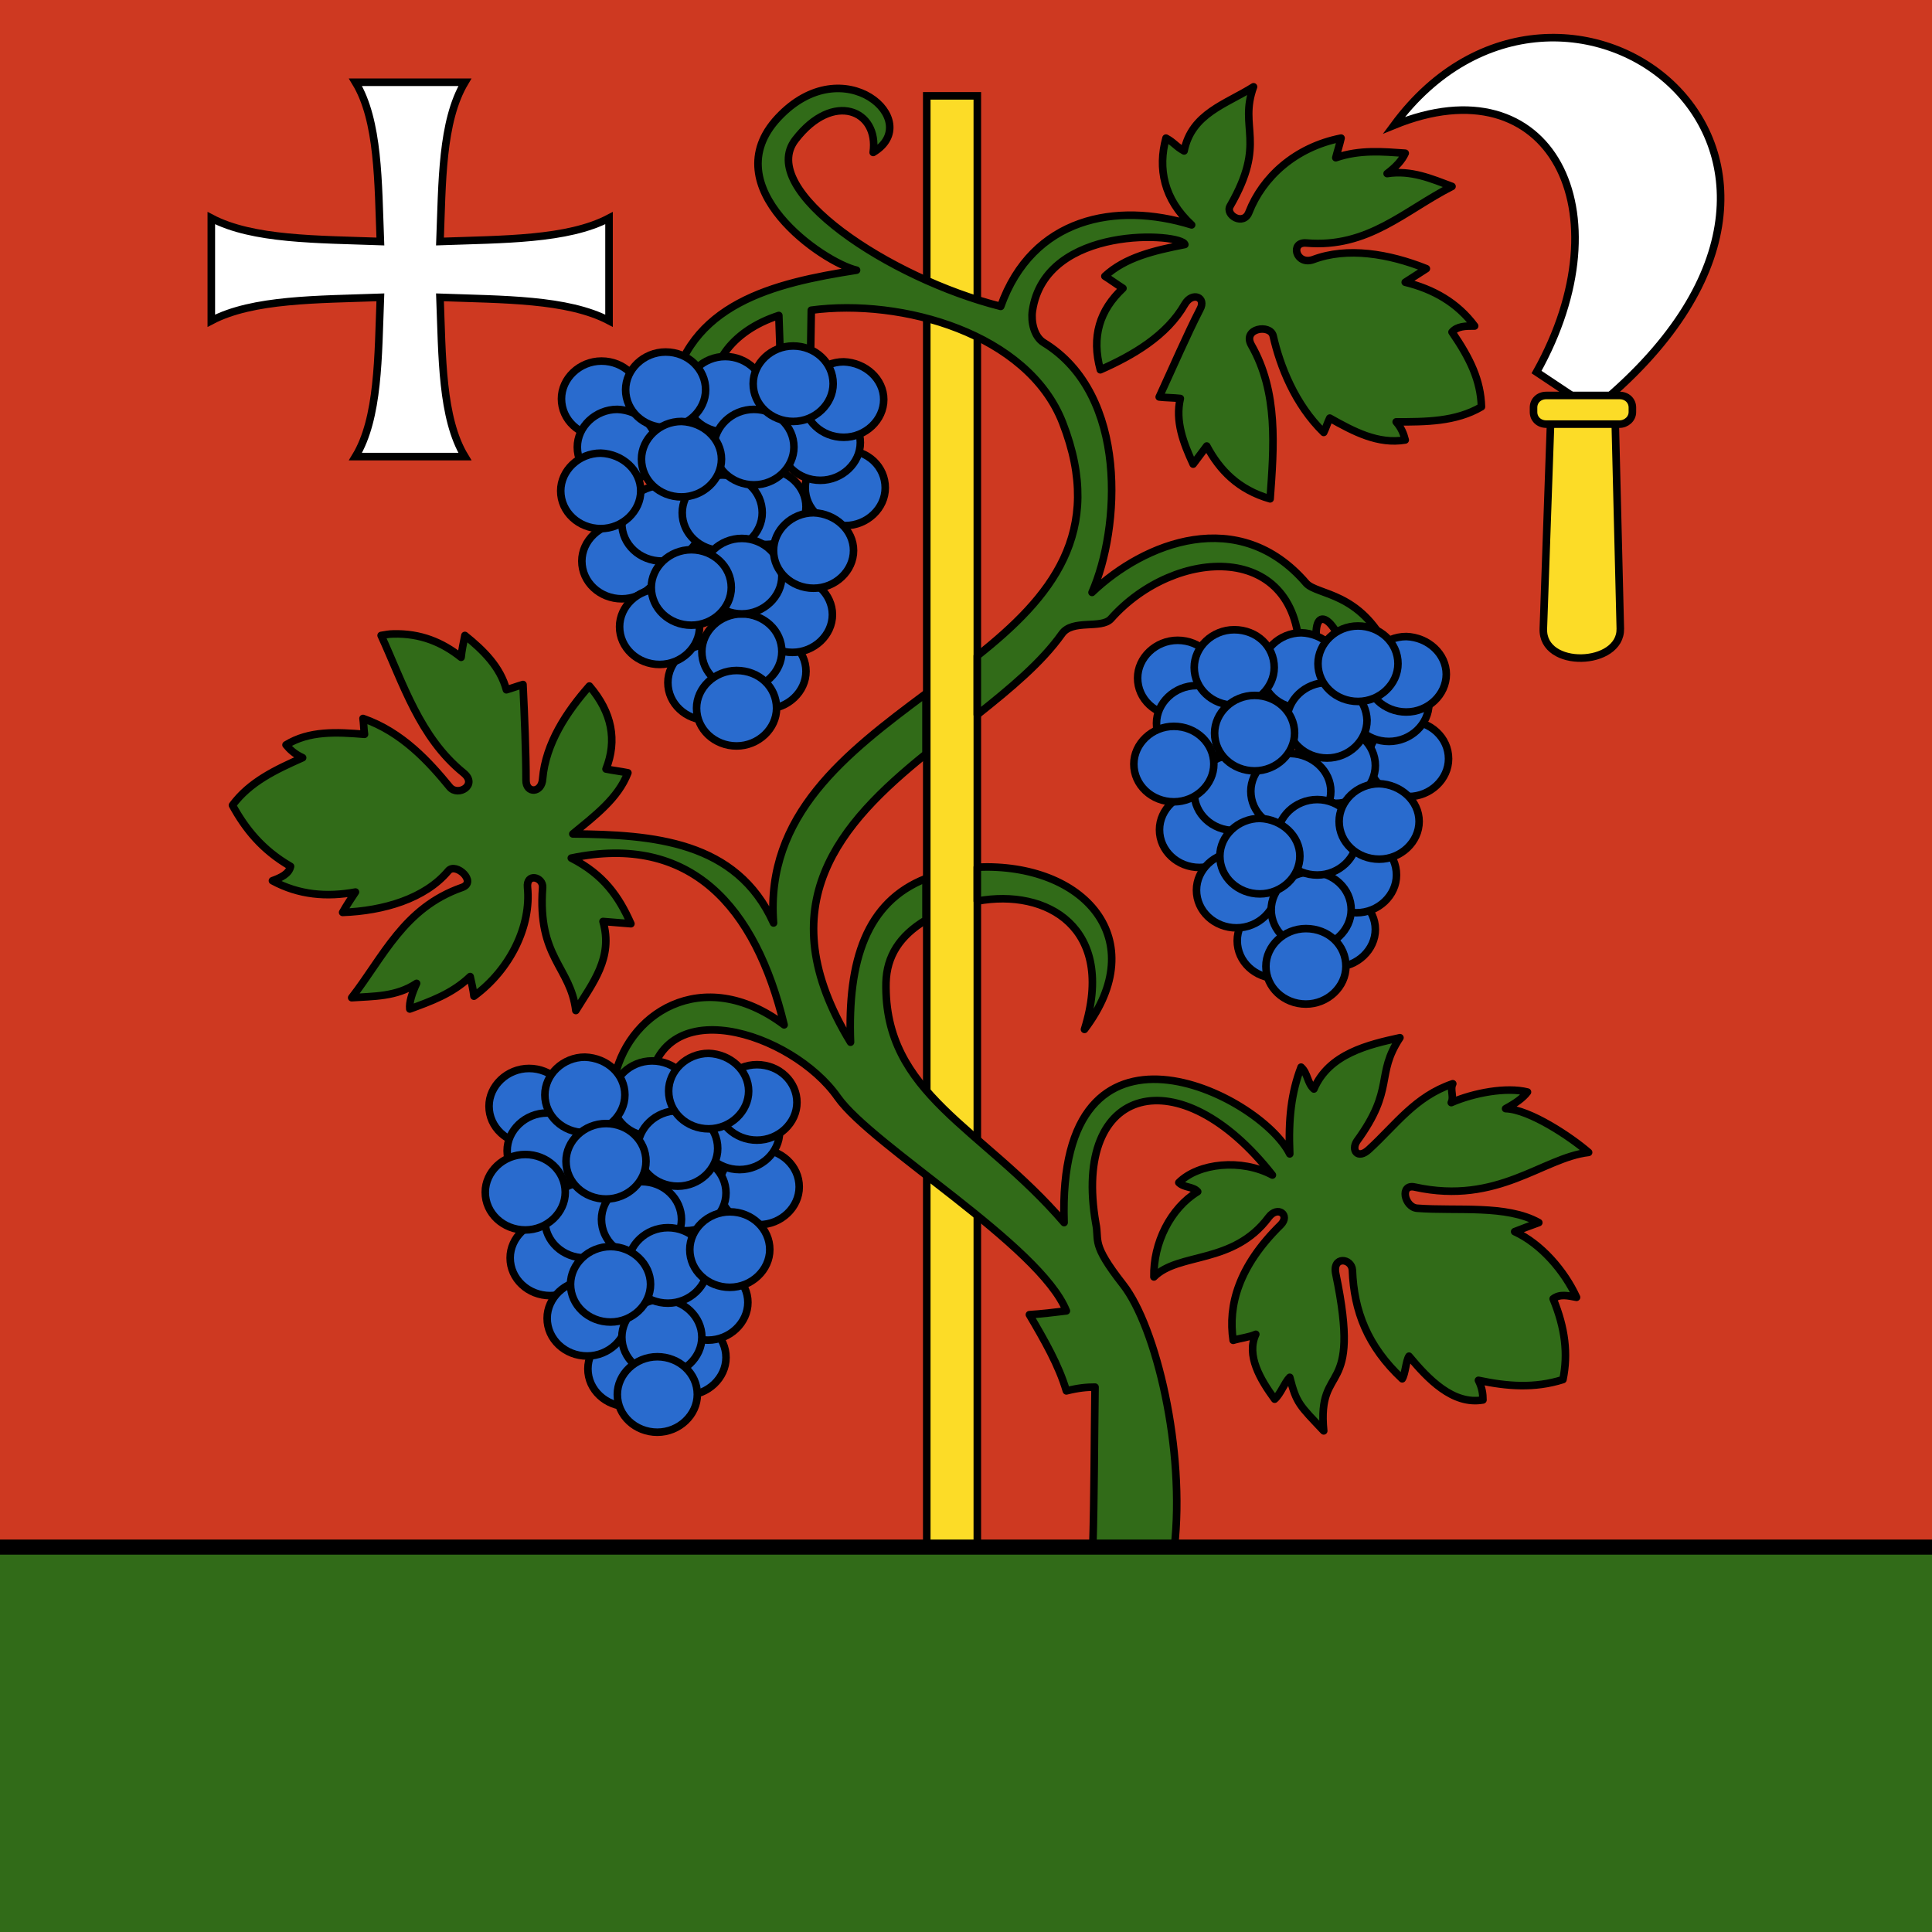 <?xml version="1.0" encoding="utf-8"?>
<!-- Generator: Adobe Illustrator 27.1.1, SVG Export Plug-In . SVG Version: 6.00 Build 0)  -->
<svg version="1.1" id="Layer_1" xmlns="http://www.w3.org/2000/svg" xmlns:xlink="http://www.w3.org/1999/xlink" x="0px" y="0px"
	 viewBox="0 0 256 256" style="enable-background:new 0 0 256 256;" xml:space="preserve">
<rect x="0" y="0" width="256" height="256" fill="#333333" stroke="none"/>
<style type="text/css">
	.st0{fill-rule:evenodd;clip-rule:evenodd;fill:#CE3921;}
	.st1{fill-rule:evenodd;clip-rule:evenodd;fill:#FCDC27;stroke:#000000;stroke-width:1.002;}
	.st2{fill-rule:evenodd;clip-rule:evenodd;fill:#316B18;stroke:#000000;stroke-width:1.002;stroke-linejoin:round;}
	.st3{fill-rule:evenodd;clip-rule:evenodd;fill:#FFFFFF;stroke:#000000;stroke-width:1.002;}
	.st4{fill-rule:evenodd;clip-rule:evenodd;fill:#296BCE;stroke:#000000;stroke-width:1.002;stroke-miterlimit:10;}
	.st5{fill-rule:evenodd;clip-rule:evenodd;fill:#316B18;}
</style>
<polygon class="st0" points="0,0 0,135.1 0,166.7 0,256 256,256 256,166.7 256,135.1 256,0 "/>
<g>
	
		<rect id="rect7035_00000015340391477519311310000018393157636345476508_" x="122.8" y="12.7" class="st1" width="6.7" height="192.3"/>
	<path id="path6449_00000074439642941843266240000001477219648984241571_" class="st2" d="M166.1,11.5c-3.6,2.3-8.2,3.5-9.2,8.5
		c-1.1-0.6-1.3-1.1-2.4-1.7c-1.1,4-0.3,8.1,3.4,11.5c-10-3.1-21.1-1-25.3,10.8c-14.7-3.7-32.4-15.4-27.2-22.1
		c5-6.5,11.1-3.9,10.3,1.7c6.9-4.1-3.9-13.9-12.6-4.6c-8.6,9.2,6,19.2,10.4,20.2c-10.9,1.7-22.5,4.4-24.6,16.8l5.8,1.9
		c-1.5-5.9,2.3-10.7,8.5-12.7l0.2,5.7l4-0.2l0.1-6.2c12-1.6,28.7,3.1,33.3,14.9c5.7,14.6-1.6,23.2-11.3,30.9v7.8
		c4.4-3.5,8.5-6.9,11.2-10.7c1.4-2,5.2-0.6,6.5-2c8.5-9.6,25.1-10.4,25,5.1l2.6,0.2c-1.6-7.7,1.9-6.2,3.6-0.3l5.5-1
		c-3.7-7.6-9.3-7.1-10.8-8.7c-8.9-10.4-21.5-5.4-28.4,1.2c3.7-8.4,4.9-26.2-6.4-33.1c-1.3-0.8-1.7-2.8-1.5-4.2
		c1.7-11.6,19.9-10.3,20.2-8.8c-4.1,0.8-7.9,1.7-10.6,4.2c0.8,0.5,1.6,1.1,2.4,1.6c-3.1,2.9-4.2,6.4-3,10.8
		c4.3-1.9,8.8-4.5,11.2-8.7c1-1.7,2.9-0.9,2,0.7c-1.7,3.3-3.6,7.7-5.4,11.6c0.8,0.1,2,0.1,2.8,0.2c-0.7,3,0.4,5.9,1.7,8.7
		c0.6-0.8,1.2-1.6,1.8-2.4c1.7,3.2,4.2,5.8,8.4,7c0.5-6.9,1.1-14.1-2.5-20.4c-1.2-2.2,2.5-2.8,2.9-1.2c0.9,4,2.9,9.1,6.7,12.8
		c0.3-0.6,0.5-1.3,0.8-1.9c3.2,1.8,6.4,3.5,10,2.9c-0.2-0.8-0.5-1.6-1.2-2.4c3.9,0,7.9,0,11.3-2c-0.1-3.5-1.5-6.4-3.9-9.9
		c0.7-0.8,1.8-0.8,3-0.8c-2.3-3.1-5.5-4.9-9.2-5.8c0.9-0.6,1.9-1.2,2.8-1.8c-5-2-10.5-2.9-15-1.2c-2.3,0.8-3.1-2.4-0.9-2.2
		c8.2,0.7,13-4.3,19.3-7.5c-2.7-1-5.4-2.2-8.6-1.7c1.2-0.9,2-1.8,2.4-2.7c-2.9-0.2-6-0.5-9.2,0.6c0.2-0.8,0.5-1.7,0.7-2.6
		c-6.1,1.2-10.4,5.2-12.2,9.8c-0.7,1.9-3.2,0.4-2.5-0.8C167.9,18.8,164.1,17,166.1,11.5z M52.1,84c-0.5,0-1,0.1-1.6,0.2
		c2.9,6.3,5.1,13.5,10.9,18.2c2,1.6-0.7,3.2-1.8,1.9c-2.7-3.3-6.3-7.3-11.5-9.1c0.1,0.7,0.1,1.4,0.2,2.1c-3.7-0.3-7.3-0.5-10.4,1.4
		c0.5,0.6,1.1,1.2,2.2,1.7c-3.6,1.6-7,3.2-9.3,6.3c1.7,3.1,3.9,5.9,7.7,8.1c-0.2,1-1.3,1.5-2.4,1.9c3.5,1.9,7.2,2.2,11,1.5
		c-0.6,0.9-1.2,1.8-1.7,2.7c5.4-0.2,10.9-1.8,14-5.5c1-1.2,3.9,1.5,1.8,2.2c-7.7,2.7-10.4,9.2-14.6,14.6c2.9-0.2,5.9-0.1,8.6-1.9
		c-0.6,1.3-1,2.5-0.9,3.4c2.7-1,5.6-2,8-4.3c0.2,0.9,0.4,1.7,0.5,2.6c4.9-3.6,7.6-9.4,7.1-14.4c-0.2-2,2.1-1.4,2,0
		c-0.7,9.3,3.7,10.5,4.4,16.3c2.2-3.6,5-7,3.6-11.8c1.2,0.1,2.5,0.2,3.7,0.3c-1.6-3.6-3.6-6.5-7.9-8.7c15.8-3.3,24.4,6.4,28.2,22.1
		c-10.8-8.1-21.1-1.5-22.6,7.7l4.6,1.4c0.9-14.1,19.1-8.1,25.1,0.5c4.6,6.5,26.8,19.6,30.3,28.3c-1.6,0.2-3.3,0.4-4.9,0.5
		c2,3.4,3.9,6.7,4.9,10.1c1.6-0.4,2.7-0.5,3.8-0.5c-0.1,7-0.1,14.7-0.3,21.3l10.8,0c1.5-12.9-2.4-29.3-6.8-34.9
		c-4.3-5.5-3.1-5.7-3.6-8.1c-3.2-18.4,11.1-22.1,23.4-6.4c-4.1-2.2-9.8-1.6-12.4,1c0.7,0.7,1.9,0.5,2.5,1.2
		c-3.6,2.2-5.9,6.8-5.8,11.3c3.3-3.3,10.5-1.6,15.2-7.9c1.2-1.6,2.9-0.3,1.6,1c-5.6,5.5-7,10.7-6.3,15.3c1-0.3,2.1-0.4,3-0.8
		c-1.3,2.8,0.6,6,2.5,8.6c0.8-0.7,1.3-2.2,2-2.9c0.9,3.5,1.3,3.7,4.5,7.1c-0.9-9.4,5.1-4,1.6-20.8c-0.5-2.4,2.1-2.1,2.2-0.5
		c0.2,5.4,2,10.1,6.6,14.4c0.4-0.6,0.5-2.4,0.9-3c2.5,3,5.8,6.5,9.8,5.8c0-0.8-0.1-1.6-0.6-2.6c3.8,0.8,7.4,1.1,11.2-0.1
		c0.7-3.4,0.3-6.8-1.3-10.7c0.9-0.7,2-0.4,3.1-0.2c-1.6-3.5-4.7-7.1-8.2-8.7c1-0.4,2.1-0.8,3.2-1.2c-4.3-2.4-10.8-1.5-16.1-1.9
		c-1.7-0.1-2.4-3.3-0.3-2.8c11,2.4,16.9-3.9,23-4.6c-2.3-2-7.8-5.7-11-5.8c1.3-0.7,2.3-1.4,2.9-2.2c-2.8-0.7-7.1,0.1-10.1,1.4
		c0.4-0.8-0.2-1.7,0.2-2.5c-5,1.7-7.5,5.4-11.1,8.7c-1.5,1.4-2.4,0.1-1.6-1.1c5.1-7,2.4-8.7,5.7-13.7c-4.1,0.9-9.4,2.1-11.4,6.8
		c-0.9-0.8-0.8-2.1-1.7-2.9c-1.3,3.4-1.7,6.9-1.5,11.5c-3.9-7.9-30.9-21.4-29.9,9.1c-10.9-12.7-23.9-17-23.6-31.8
		c0.1-3.5,1.8-6.2,5.3-8.3v-5.5c-7.9,3.1-10.4,10.9-10,21.7c-11.1-18.2-1.4-29,10-38.2v-8c-10.6,7.9-21.3,16.1-20.2,30.4
		c-4.9-10.9-16-11.7-26.6-11.8c2.9-2.4,6-4.7,7.3-8.1c-1-0.2-1.9-0.3-2.9-0.5c1.5-3.8,0.8-7.5-2.2-11c-3,3.4-5.8,7.6-6.2,12.3
		c-0.1,1.9-2.2,2-2.2,0.2c0-3.7-0.2-8.5-0.4-12.7c-0.7,0.2-1.5,0.5-2.2,0.7c-0.8-3-3-5.2-5.5-7.2c-0.2,1-0.4,1.9-0.5,2.9
		C58.6,85.1,55.7,83.9,52.1,84z M129.5,114.9v4.5c9.2-1.7,18.4,3.5,14.2,17C152.7,124.5,143.7,114.3,129.5,114.9z"/>
	<path id="path6987_00000139287293112939719740000011694733071437620640_" class="st3" d="M47.1,60.5h14.5c-3.1-5.1-3-13.3-3.3-21.1
		c8.3,0.3,16.9,0.2,22.4,3.1V28.9c-5.5,2.9-14.1,2.8-22.4,3.1c0.3-7.8,0.2-15.9,3.3-21.1H47.1c3.1,5.1,3,13.3,3.3,21.1
		c-8.3-0.3-16.9-0.2-22.4-3.1v13.6c5.5-2.9,14.1-2.8,22.4-3.1C50.1,47.2,50.2,55.4,47.1,60.5z"/>
	<path id="path7029_00000162320459068836309660000012783344312180273291_" class="st3" d="M184.7,16.6c20.8-8.5,30.8,11.4,18.9,32.7
		l7.5,5C252.8,20.6,206.9-13.5,184.7,16.6z"/>
	<path id="path7033_00000137129507727640671040000011374235605174363829_" class="st1" d="M205.5,54.9l-1,28.4
		c-0.2,5.4,10.3,5,10.2,0L214,54.9H205.5z"/>
	<path id="rect7031_00000165925484223055987520000008776734175674382773_" class="st1" d="M204.9,52.4h9.7c1,0,1.7,0.7,1.7,1.6v0.6
		c0,0.9-0.8,1.6-1.7,1.6h-9.7c-1,0-1.7-0.7-1.7-1.6V54C203.2,53.1,203.9,52.4,204.9,52.4z"/>
	<g id="g7085_00000085241827549761520380000009208299135962667954_" transform="translate(-48.859,-15.455)">
		<path id="path7065_00000026846638946297010830000012376493529716266122_" class="st4" d="M240.8,116c0,2.7-2.4,5-5.3,5
			c-2.9,0-5.3-2.2-5.3-5c0,0,0,0,0,0c0-2.7,2.4-5,5.3-5C238.4,111,240.8,113.2,240.8,116C240.8,116,240.8,116,240.8,116z"/>
		<path id="path7063_00000073682998510793073130000012918092232630041233_" class="st4" d="M231.1,116.9c0,2.7-2.4,5-5.3,5
			c-2.9,0-5.3-2.2-5.3-5c0,0,0,0,0,0c0-2.7,2.4-5,5.3-5C228.7,111.9,231.1,114.1,231.1,116.9C231.1,116.9,231.1,116.9,231.1,116.9z"
			/>
		<path id="path7057_00000131333390423501325710000006021441552366238344_" class="st4" d="M213.1,125.4c0,2.7-2.4,5-5.3,5
			c-2.9,0-5.3-2.2-5.3-5c0,0,0,0,0,0c0-2.7,2.4-5,5.3-5C210.7,120.5,213.1,122.7,213.1,125.4C213.1,125.4,213.1,125.4,213.1,125.4z"
			/>
		<path id="path7051_00000147935670788788309320000002648642970539839163_" class="st4" d="M231.1,138.6c0,2.7-2.4,5-5.3,5
			c-2.9,0-5.3-2.2-5.3-5c0,0,0,0,0,0c0-2.7,2.4-5,5.3-5C228.7,133.7,231.1,135.9,231.1,138.6C231.1,138.6,231.1,138.6,231.1,138.6z"
			/>
		<path id="path7053_00000137099590663255209900000004147154935603022215_" class="st4" d="M223.4,140.1c0,2.7-2.4,5-5.3,5
			c-2.9,0-5.3-2.2-5.3-5c0,0,0,0,0,0c0-2.7,2.4-5,5.3-5C221,135.1,223.4,137.3,223.4,140.1C223.4,140.1,223.4,140.1,223.4,140.1z"/>
		<path id="path7055_00000031897772963725148780000008608406291867835040_" class="st4" d="M218,133.4c0,2.7-2.4,5-5.3,5
			c-2.9,0-5.3-2.2-5.3-5c0,0,0,0,0,0c0-2.7,2.4-5,5.3-5S218,130.7,218,133.4C218,133.4,218,133.4,218,133.4z"/>
		<path id="path7049_00000016034322822087408430000008008118956905762968_" class="st4" d="M233.9,131.4c0,2.7-2.4,5-5.3,5
			c-2.9,0-5.3-2.2-5.3-5c0,0,0,0,0,0c0-2.7,2.4-5,5.3-5C231.6,126.4,233.9,128.6,233.9,131.4C233.9,131.4,233.9,131.4,233.9,131.4z"
			/>
		<path id="path7041_00000030481177217966960280000014381532769774429582_" class="st4" d="M227.9,136c0,2.7-2.4,5-5.3,5
			c-2.9,0-5.3-2.2-5.3-5c0,0,0,0,0,0c0-2.7,2.4-5,5.3-5C225.5,131,227.9,133.2,227.9,136C227.9,136,227.9,136,227.9,136z"/>
		<path id="path7059_00000095300570195141257910000016991985421694190511_" class="st4" d="M217.7,120.5c0,2.7-2.4,5-5.3,5
			c-2.9,0-5.3-2.2-5.3-5c0,0,0,0,0,0c0-2.7,2.4-5,5.3-5C215.4,115.5,217.7,117.7,217.7,120.5C217.7,120.5,217.7,120.5,217.7,120.5z"
			/>
		<path id="path7061_00000135660190885249244340000017437107506686121402_" class="st4" d="M225.2,120.3c0,2.7-2.4,5-5.3,5
			c-2.9,0-5.3-2.2-5.3-5c0,0,0,0,0,0c0-2.7,2.4-5,5.3-5C222.8,115.4,225.2,117.6,225.2,120.3C225.2,120.3,225.2,120.3,225.2,120.3z"
			/>
		<path id="path7045_00000074439150603446702320000008087262435205451932_" class="st4" d="M228.7,126.4c0,2.7-2.4,5-5.3,5
			c-2.9,0-5.3-2.2-5.3-5c0,0,0,0,0,0c0-2.7,2.4-5,5.3-5C226.3,121.4,228.7,123.7,228.7,126.4C228.7,126.4,228.7,126.4,228.7,126.4z"
			/>
		<path id="path7043_00000108993608548251300260000008386215199270006407_" class="st4" d="M221.1,128.9c0,2.7-2.4,5-5.3,5
			c-2.9,0-5.3-2.2-5.3-5c0,0,0,0,0,0c0-2.7,2.4-5,5.3-5C218.7,124,221.1,126.2,221.1,128.9C221.1,128.9,221.1,128.9,221.1,128.9z"/>
		<path id="path7047_00000118357478205545603660000012658751705470810033_" class="st4" d="M236.9,124.3c0,2.7-2.4,5-5.3,5
			c-2.9,0-5.3-2.2-5.3-5c0,0,0,0,0,0c0-2.7,2.4-5,5.3-5C234.5,119.4,236.9,121.6,236.9,124.3C236.9,124.3,236.9,124.3,236.9,124.3z"
			/>
		<path id="path7067_00000020364974937185032490000000497527861586984066_" class="st4" d="M238.2,108.7c0,2.7-2.4,5-5.3,5
			c-2.9,0-5.3-2.2-5.3-5c0,0,0,0,0,0c0-2.7,2.4-5,5.3-5C235.8,103.7,238.2,106,238.2,108.7C238.2,108.7,238.2,108.7,238.2,108.7z"/>
		<path id="path7069_00000157307911719847872330000018136867889163729026_" class="st4" d="M240.5,104.8c0,2.7-2.4,5-5.3,5
			c-2.9,0-5.3-2.2-5.3-5c0,0,0,0,0,0c0-2.7,2.4-5,5.3-5C238.1,99.9,240.5,102.1,240.5,104.8C240.5,104.8,240.5,104.8,240.5,104.8z"
			/>
		<path id="path7075_00000078736179958006359970000004415254388812751794_" class="st4" d="M226.6,104.3c0,2.7-2.4,5-5.3,5
			c-2.9,0-5.3-2.2-5.3-5c0,0,0,0,0,0c0-2.7,2.4-5,5.3-5C224.2,99.4,226.6,101.6,226.6,104.3C226.6,104.3,226.6,104.3,226.6,104.3z"
			/>
		<path id="path7071_00000052784831874528862920000006062992910431102350_" class="st4" d="M230,110.9c0,2.7-2.4,5-5.3,5
			c-2.9,0-5.3-2.2-5.3-5c0,0,0,0,0,0c0-2.7,2.4-5,5.3-5S229.9,108.1,230,110.9C230,110.9,230,110.9,230,110.9z"/>
		<path id="path7073_00000064320637519239464750000008429131346675002046_" class="st4" d="M234.1,103.4c0,2.7-2.4,5-5.3,5
			s-5.3-2.2-5.3-5c0,0,0,0,0,0c0-2.7,2.4-5,5.3-5C231.7,98.4,234.1,100.6,234.1,103.4C234.1,103.4,234.1,103.4,234.1,103.4z"/>
		<path id="path7039_00000072246602378470584510000002418544448705774988_" class="st4" d="M210.2,105.3c0,2.7-2.4,5-5.3,5
			c-2.9,0-5.3-2.2-5.3-5c0,0,0,0,0,0c0-2.7,2.4-5,5.3-5C207.9,100.3,210.2,102.6,210.2,105.3C210.2,105.3,210.2,105.3,210.2,105.3z"
			/>
		<path id="path7083_00000141451285082792994230000010898810149418144162_" class="st4" d="M212.7,111.3c0,2.7-2.4,5-5.3,5
			c-2.9,0-5.3-2.2-5.3-5c0,0,0,0,0,0c0-2.7,2.4-5,5.3-5C210.3,106.3,212.7,108.5,212.7,111.3C212.7,111.3,212.7,111.3,212.7,111.3z"
			/>
		<path id="path7077_00000056427139557101268900000011374130011504916613_" class="st4" d="M217.7,103.9c0,2.7-2.4,5-5.3,5
			c-2.9,0-5.3-2.2-5.3-5c0,0,0,0,0,0c0-2.7,2.4-5,5.3-5C215.4,98.9,217.7,101.1,217.7,103.9C217.7,103.9,217.7,103.9,217.7,103.9z"
			/>
		<path id="path7079_00000132779842302454018550000011106845922287714203_" class="st4" d="M220.4,112.6c0,2.7-2.4,5-5.3,5
			c-2.9,0-5.3-2.2-5.3-5c0,0,0,0,0,0c0-2.7,2.4-5,5.3-5S220.4,109.8,220.4,112.6C220.4,112.6,220.4,112.6,220.4,112.6z"/>
		<path id="path7081_00000161614338101025159920000008763482149640993179_" class="st4" d="M209.7,116.7c0,2.7-2.4,5-5.3,5
			c-2.9,0-5.3-2.2-5.3-5c0,0,0,0,0,0c0-2.7,2.4-5,5.3-5C207.4,111.7,209.7,114,209.7,116.7C209.7,116.7,209.7,116.7,209.7,116.7z"/>
		<path id="path7037_00000145050969893128475410000007208764893048933819_" class="st4" d="M227.2,143.5c0,2.7-2.4,5-5.3,5
			c-2.9,0-5.3-2.2-5.3-5c0,0,0,0,0,0c0-2.7,2.4-5,5.3-5C224.9,138.5,227.2,140.7,227.2,143.5C227.2,143.5,227.2,143.5,227.2,143.5z"
			/>
	</g>
	<g id="g7111_00000165947473168318575300000007161267034066463928_" transform="translate(-121.901,-50.656)">
		<path id="path7113_00000042016126629450074280000018183566760072476577_" class="st4" d="M239.2,115.3c0,2.7-2.4,5-5.3,5
			c-2.9,0-5.3-2.2-5.3-5c0,0,0,0,0,0c0-2.7,2.4-5,5.3-5C236.9,110.3,239.2,112.5,239.2,115.3C239.2,115.3,239.2,115.3,239.2,115.3z"
			/>
		<path id="path7115_00000135682319212505877500000010147136461353911452_" class="st4" d="M228.7,117.8c0,2.7-2.4,5-5.3,5
			c-2.9,0-5.3-2.2-5.3-5c0,0,0,0,0,0c0-2.7,2.4-5,5.3-5C226.3,112.9,228.7,115.1,228.7,117.8C228.7,117.8,228.7,117.8,228.7,117.8z"
			/>
		<path id="path7117_00000073713267047776533020000002758174786432481689_" class="st4" d="M209.6,125c0,2.7-2.4,5-5.3,5
			c-2.9,0-5.3-2.2-5.3-5c0,0,0,0,0,0c0-2.7,2.4-5,5.3-5C207.3,120,209.6,122.2,209.6,125C209.6,125,209.6,125,209.6,125z"/>
		<path id="path7119_00000146461639522150593530000005550106877487867032_" class="st4" d="M228.7,139.6c0,2.7-2.4,5-5.3,5
			c-2.9,0-5.3-2.2-5.3-5c0,0,0,0,0,0c0-2.7,2.4-5,5.3-5C226.3,134.6,228.7,136.9,228.7,139.6C228.7,139.6,228.7,139.6,228.7,139.6z"
			/>
		<path id="path7121_00000018936800761076699350000014050954155552332210_" class="st4" d="M221,141.1c0,2.7-2.4,5-5.3,5
			c-2.9,0-5.3-2.2-5.3-5c0,0,0,0,0,0c0-2.7,2.4-5,5.3-5C218.6,136.1,221,138.3,221,141.1C221,141.1,221,141.1,221,141.1z"/>
		<path id="path7123_00000056387709283614078140000008071794577126152591_" class="st4" d="M214.6,133.7c0,2.7-2.4,5-5.3,5
			c-2.9,0-5.3-2.2-5.3-5c0,0,0,0,0,0c0-2.7,2.4-5,5.3-5C212.3,128.7,214.6,130.9,214.6,133.7C214.6,133.7,214.6,133.7,214.6,133.7z"
			/>
		<path id="path7125_00000040577303818933392850000002817260441766722748_" class="st4" d="M232.2,132.1c0,2.7-2.4,5-5.3,5
			c-2.9,0-5.3-2.2-5.3-5c0,0,0,0,0,0c0-2.7,2.4-5,5.3-5C229.8,127.1,232.2,129.4,232.2,132.1C232.2,132.1,232.2,132.1,232.2,132.1z"
			/>
		<path id="path7127_00000160160021965705458320000017491213436527035045_" class="st4" d="M225.5,137c0,2.7-2.4,5-5.3,5
			c-2.9,0-5.3-2.2-5.3-5c0,0,0,0,0,0c0-2.7,2.4-5,5.3-5C223.1,132,225.5,134.2,225.5,137C225.5,137,225.5,137,225.5,137z"/>
		<path id="path7129_00000018207400599433913730000004480776791107688121_" class="st4" d="M214.9,120c0,2.7-2.4,5-5.3,5
			c-2.9,0-5.3-2.2-5.3-5c0,0,0,0,0,0c0-2.7,2.4-5,5.3-5C212.5,115,214.9,117.2,214.9,120C214.9,120,214.9,120,214.9,120z"/>
		<path id="path7131_00000124851399670183944950000016988809894588603806_" class="st4" d="M222.9,118.6c0,2.7-2.4,5-5.3,5
			c-2.9,0-5.3-2.2-5.3-5c0,0,0,0,0,0c0-2.7,2.4-5,5.3-5C220.6,113.6,222.9,115.8,222.9,118.6C222.9,118.6,222.9,118.6,222.9,118.6z"
			/>
		<path id="path7133_00000041289406264093935080000013613579422052354730_" class="st4" d="M225.5,127c0,2.7-2.4,5-5.3,5
			c-2.9,0-5.3-2.2-5.3-5c0,0,0,0,0,0c0-2.7,2.4-5,5.3-5C223.1,122,225.5,124.3,225.5,127C225.5,127,225.5,127,225.5,127z"/>
		<path id="path7135_00000122712204246621779310000007824553284507504051_" class="st4" d="M218.8,128.5c0,2.7-2.4,5-5.3,5
			c-2.9,0-5.3-2.2-5.3-5c0,0,0,0,0,0c0-2.7,2.4-5,5.3-5C216.4,123.5,218.8,125.7,218.8,128.5C218.8,128.5,218.8,128.5,218.8,128.5z"
			/>
		<path id="path7137_00000054974250898775150300000006549588491162414231_" class="st4" d="M235,123.6c0,2.7-2.4,5-5.3,5
			c-2.9,0-5.3-2.2-5.3-5c0,0,0,0,0,0c0-2.7,2.4-5,5.3-5C232.6,118.7,235,120.9,235,123.6C235,123.6,235,123.6,235,123.6z"/>
		<path id="path7139_00000056423614803004027680000010651206563190582188_" class="st4" d="M235.9,109.3c0,2.7-2.4,5-5.3,5
			c-2.9,0-5.3-2.2-5.3-5c0,0,0,0,0,0c0-2.7,2.4-5,5.3-5C233.5,104.4,235.9,106.6,235.9,109.3C235.9,109.3,235.9,109.3,235.9,109.3z"
			/>
		<path id="path7141_00000166640388630951904410000013910055675741123006_" class="st4" d="M239,103.6c0,2.7-2.4,5-5.3,5
			c-2.9,0-5.3-2.2-5.3-5c0,0,0,0,0,0c0-2.7,2.4-5,5.3-5C236.6,98.7,239,100.9,239,103.6C239,103.6,239,103.6,239,103.6z"/>
		<path id="path7143_00000122698774046452054180000012448656485619356326_" class="st4" d="M223.3,102.9c0,2.7-2.4,5-5.3,5
			c-2.9,0-5.3-2.2-5.3-5c0,0,0,0,0,0c0-2.7,2.4-5,5.3-5C220.9,97.9,223.3,100.2,223.3,102.9C223.3,102.9,223.3,102.9,223.3,102.9z"
			/>
		<path id="path7145_00000018237036664574368360000006702863304223004806_" class="st4" d="M227.1,109.9c0,2.7-2.4,5-5.3,5
			c-2.9,0-5.3-2.2-5.3-5c0,0,0,0,0,0c0-2.7,2.4-5,5.3-5C224.7,104.9,227.1,107.1,227.1,109.9C227.1,109.9,227.1,109.9,227.1,109.9z"
			/>
		<path id="path7147_00000101072187435577446990000006867786317810306235_" class="st4" d="M232.3,101.5c0,2.7-2.4,5-5.3,5
			s-5.3-2.2-5.3-5c0,0,0,0,0,0c0-2.7,2.4-5,5.3-5C229.9,96.5,232.3,98.7,232.3,101.5C232.3,101.4,232.3,101.4,232.3,101.5z"/>
		<path id="path7149_00000061430882120839089610000006913847903736896146_" class="st4" d="M206.9,103.5c0,2.7-2.4,5-5.3,5
			c-2.9,0-5.3-2.2-5.3-5c0,0,0,0,0,0c0-2.7,2.4-5,5.3-5C204.6,98.5,206.9,100.8,206.9,103.5C206.9,103.5,206.9,103.5,206.9,103.5z"
			/>
		<path id="path7151_00000170979537419608607580000016372233323490362523_" class="st4" d="M209,109.9c0,2.7-2.4,5-5.3,5
			c-2.9,0-5.3-2.2-5.3-5c0,0,0,0,0,0c0-2.7,2.4-5,5.3-5C206.6,105,209,107.2,209,109.9C209,109.9,209,109.9,209,109.9z"/>
		<path id="path7153_00000118383754831549658250000015944787052934475423_" class="st4" d="M215.4,102.3c0,2.7-2.4,5-5.3,5
			s-5.3-2.2-5.3-5c0,0,0,0,0,0c0-2.7,2.4-5,5.3-5C213.1,97.3,215.4,99.6,215.4,102.3C215.4,102.3,215.4,102.3,215.4,102.3z"/>
		<path id="path7155_00000006677184292666517320000005757825930090318485_" class="st4" d="M217.5,111.5c0,2.7-2.4,5-5.3,5
			c-2.9,0-5.3-2.2-5.3-5c0,0,0,0,0,0c0-2.7,2.4-5,5.3-5C215.1,106.6,217.5,108.8,217.5,111.5C217.5,111.5,217.5,111.5,217.5,111.5z"
			/>
		<path id="path7157_00000136399501830481679730000007597482824098738583_" class="st4" d="M206.8,115.7c0,2.7-2.4,5-5.3,5
			c-2.9,0-5.3-2.2-5.3-5c0,0,0,0,0,0c0-2.7,2.4-5,5.3-5C204.4,110.8,206.8,113,206.8,115.7C206.8,115.7,206.8,115.7,206.8,115.7z"/>
		<path id="path7159_00000121279724998772698950000013578144768063579540_" class="st4" d="M224.8,144.5c0,2.7-2.4,5-5.3,5
			c-2.9,0-5.3-2.2-5.3-5c0,0,0,0,0,0c0-2.7,2.4-5,5.3-5C222.5,139.5,224.8,141.7,224.8,144.5C224.8,144.5,224.8,144.5,224.8,144.5z"
			/>
	</g>
	<g id="g7161_00000178912718421707872790000006942243542348151948_" transform="translate(-132.1,42.876)">
		<path id="path7163_00000143597650276451384760000000488022375794454183_" class="st4" d="M238,114.4c0,2.7-2.4,5-5.3,5
			c-2.9,0-5.3-2.2-5.3-5c0,0,0,0,0,0c0-2.7,2.4-5,5.3-5S238,111.6,238,114.4C238,114.3,238,114.3,238,114.4z"/>
		<path id="path7165_00000010293981709428585130000010977716179741286817_" class="st4" d="M228.3,115.2c0,2.7-2.4,5-5.3,5
			c-2.9,0-5.3-2.2-5.3-5c0,0,0,0,0,0c0-2.7,2.4-5,5.3-5C226,110.3,228.3,112.5,228.3,115.2C228.3,115.2,228.3,115.2,228.3,115.2z"/>
		<path id="path7167_00000170245090855949865340000007721077737024201358_" class="st4" d="M210.3,123.8c0,2.7-2.4,5-5.3,5
			c-2.9,0-5.3-2.2-5.3-5c0,0,0,0,0,0c0-2.7,2.4-5,5.3-5C207.9,118.8,210.3,121.1,210.3,123.8C210.3,123.8,210.3,123.8,210.3,123.8z"
			/>
		<path id="path7169_00000111192882844790567210000008232295913506722984_" class="st4" d="M228.3,137c0,2.7-2.4,5-5.3,5
			s-5.3-2.2-5.3-5c0,0,0,0,0,0c0-2.7,2.4-5,5.3-5C226,132,228.3,134.3,228.3,137C228.3,137,228.3,137,228.3,137z"/>
		<path id="path7171_00000117639929079541741390000006748422075215025081_" class="st4" d="M220.6,138.5c0,2.7-2.4,5-5.3,5
			c-2.9,0-5.3-2.2-5.3-5c0,0,0,0,0,0c0-2.7,2.4-5,5.3-5C218.3,133.5,220.6,135.7,220.6,138.5C220.6,138.5,220.6,138.5,220.6,138.5z"
			/>
		<path id="path7173_00000085939628379624751600000003999005857147747235_" class="st4" d="M215.2,131.8c0,2.7-2.4,5-5.3,5
			c-2.9,0-5.3-2.2-5.3-5c0,0,0,0,0,0c0-2.7,2.4-5,5.3-5C212.8,126.8,215.2,129.1,215.2,131.8C215.2,131.8,215.2,131.8,215.2,131.8z"
			/>
		<path id="path7175_00000061457512908891811340000004139527302560214921_" class="st4" d="M231.2,129.7c0,2.7-2.4,5-5.3,5
			c-2.9,0-5.3-2.2-5.3-5c0,0,0,0,0,0c0-2.7,2.4-5,5.3-5C228.8,124.8,231.2,127,231.2,129.7C231.2,129.7,231.2,129.7,231.2,129.7z"/>
		<path id="path7177_00000021802505056025180910000015831110805290366642_" class="st4" d="M225.1,134.3c0,2.7-2.4,5-5.3,5
			c-2.9,0-5.3-2.2-5.3-5c0,0,0,0,0,0c0-2.7,2.4-5,5.3-5S225.1,131.6,225.1,134.3C225.1,134.3,225.1,134.3,225.1,134.3z"/>
		<path id="path7179_00000165944153565784749760000017989486206817113255_" class="st4" d="M214.9,118.8c0,2.7-2.4,5-5.3,5
			c-2.9,0-5.3-2.2-5.3-5c0,0,0,0,0,0c0-2.7,2.4-5,5.3-5C212.6,113.9,214.9,116.1,214.9,118.8C214.9,118.8,214.9,118.8,214.9,118.8z"
			/>
		<path id="path7181_00000143591614183534351650000007523355359552380603_" class="st4" d="M222.4,118.7c0,2.7-2.4,5-5.3,5
			c-2.9,0-5.3-2.2-5.3-5c0,0,0,0,0,0c0-2.7,2.4-5,5.3-5C220.1,113.7,222.4,116,222.4,118.7C222.4,118.7,222.4,118.7,222.4,118.7z"/>
		<path id="path7183_00000076591550903960315200000009624522506877174423_" class="st4" d="M225.9,124.8c0,2.7-2.4,5-5.3,5
			c-2.9,0-5.3-2.2-5.3-5c0,0,0,0,0,0c0-2.7,2.4-5,5.3-5C223.5,119.8,225.9,122,225.9,124.8C225.9,124.8,225.9,124.8,225.9,124.8z"/>
		<path id="path7185_00000159449409867419835100000005899080448416440713_" class="st4" d="M218.3,127.3c0,2.7-2.4,5-5.3,5
			c-2.9,0-5.3-2.2-5.3-5c0,0,0,0,0,0c0-2.7,2.4-5,5.3-5C215.9,122.3,218.3,124.6,218.3,127.3C218.3,127.3,218.3,127.3,218.3,127.3z"
			/>
		<path id="path7187_00000181078288499285901230000017549801854259513507_" class="st4" d="M234.1,122.7c0,2.7-2.4,5-5.3,5
			c-2.9,0-5.3-2.2-5.3-5c0,0,0,0,0,0c0-2.7,2.4-5,5.3-5C231.8,117.7,234.1,120,234.1,122.7C234.1,122.7,234.1,122.7,234.1,122.7z"/>
		<path id="path7189_00000101822422644442177070000004259640234406011311_" class="st4" d="M235.4,107.1c0,2.7-2.4,5-5.3,5
			c-2.9,0-5.3-2.2-5.3-5c0,0,0,0,0,0c0-2.7,2.4-5,5.3-5C233.1,102.1,235.4,104.3,235.4,107.1C235.4,107.1,235.4,107.1,235.4,107.1z"
			/>
		<path id="path7191_00000163070204730802124310000007661949989383682216_" class="st4" d="M237.7,103.2c0,2.7-2.4,5-5.3,5
			c-2.9,0-5.3-2.2-5.3-5c0,0,0,0,0,0c0-2.7,2.4-5,5.3-5C235.4,98.2,237.7,100.5,237.7,103.2C237.7,103.2,237.7,103.2,237.7,103.2z"
			/>
		<path id="path7193_00000100341567752684317130000001836198529393783434_" class="st4" d="M223.8,102.7c0,2.7-2.4,5-5.3,5
			c-2.9,0-5.3-2.2-5.3-5c0,0,0,0,0,0c0-2.7,2.4-5,5.3-5C221.5,97.7,223.8,100,223.8,102.7C223.8,102.7,223.8,102.7,223.8,102.7z"/>
		<path id="path7195_00000027603246299080125840000009135884547332211076_" class="st4" d="M227.2,109.3c0,2.7-2.4,5-5.3,5
			c-2.9,0-5.3-2.2-5.3-5c0,0,0,0,0,0c0-2.7,2.4-5,5.3-5C224.8,104.3,227.2,106.5,227.2,109.3C227.2,109.3,227.2,109.3,227.2,109.3z"
			/>
		<path id="path7197_00000091717099556819775980000013541792269820688829_" class="st4" d="M231.3,101.7c0,2.7-2.4,5-5.3,5
			c-2.9,0-5.3-2.2-5.3-5c0,0,0,0,0,0c0-2.7,2.4-5,5.3-5C228.9,96.8,231.3,99,231.3,101.7C231.3,101.7,231.3,101.7,231.3,101.7z"/>
		<path id="path7199_00000012437341962629825780000016421463769873333943_" class="st4" d="M207.5,103.7c0,2.7-2.4,5-5.3,5
			s-5.3-2.2-5.3-5c0,0,0,0,0,0c0-2.7,2.4-5,5.3-5C205.1,98.7,207.5,100.9,207.5,103.7C207.5,103.7,207.5,103.7,207.5,103.7z"/>
		<path id="path7201_00000083059486076684441880000012026638058896030849_" class="st4" d="M209.9,109.6c0,2.7-2.4,5-5.3,5
			c-2.9,0-5.3-2.2-5.3-5c0,0,0,0,0,0c0-2.7,2.4-5,5.3-5C207.6,104.7,209.9,106.9,209.9,109.6C209.9,109.6,209.9,109.6,209.9,109.6z"
			/>
		<path id="path7203_00000170240280563382923470000015943986418366239158_" class="st4" d="M214.9,102.2c0,2.7-2.4,5-5.3,5
			c-2.9,0-5.3-2.2-5.3-5c0,0,0,0,0,0c0-2.7,2.4-5,5.3-5C212.6,97.3,214.9,99.5,214.9,102.2C214.9,102.2,214.9,102.2,214.9,102.2z"/>
		<path id="path7205_00000079476377868281345610000012420564577580398014_" class="st4" d="M217.7,111c0,2.7-2.4,5-5.3,5
			c-2.9,0-5.3-2.2-5.3-5c0,0,0,0,0,0c0-2.7,2.4-5,5.3-5C215.3,106,217.7,108.2,217.7,111C217.7,111,217.7,111,217.7,111z"/>
		<path id="path7207_00000057149548647011309710000005466991451392789942_" class="st4" d="M207,115.1c0,2.7-2.4,5-5.3,5
			c-2.9,0-5.3-2.2-5.3-5c0,0,0,0,0,0c0-2.7,2.4-5,5.3-5C204.6,110.1,207,112.3,207,115.1C207,115.1,207,115.1,207,115.1z"/>
		<path id="path7209_00000134251140863971685370000011398867638342027152_" class="st4" d="M224.5,141.9c0,2.7-2.4,5-5.3,5
			c-2.9,0-5.3-2.2-5.3-5c0,0,0,0,0,0c0-2.7,2.4-5,5.3-5C222.1,136.9,224.5,139.1,224.5,141.9C224.5,141.9,224.5,141.9,224.5,141.9z"
			/>
	</g>
</g>
<rect y="205" class="st5" width="256" height="51"/>
<polygon points="1.9,206 254.1,206 256,206 256,204 0,204 0,206 "/>
</svg>
